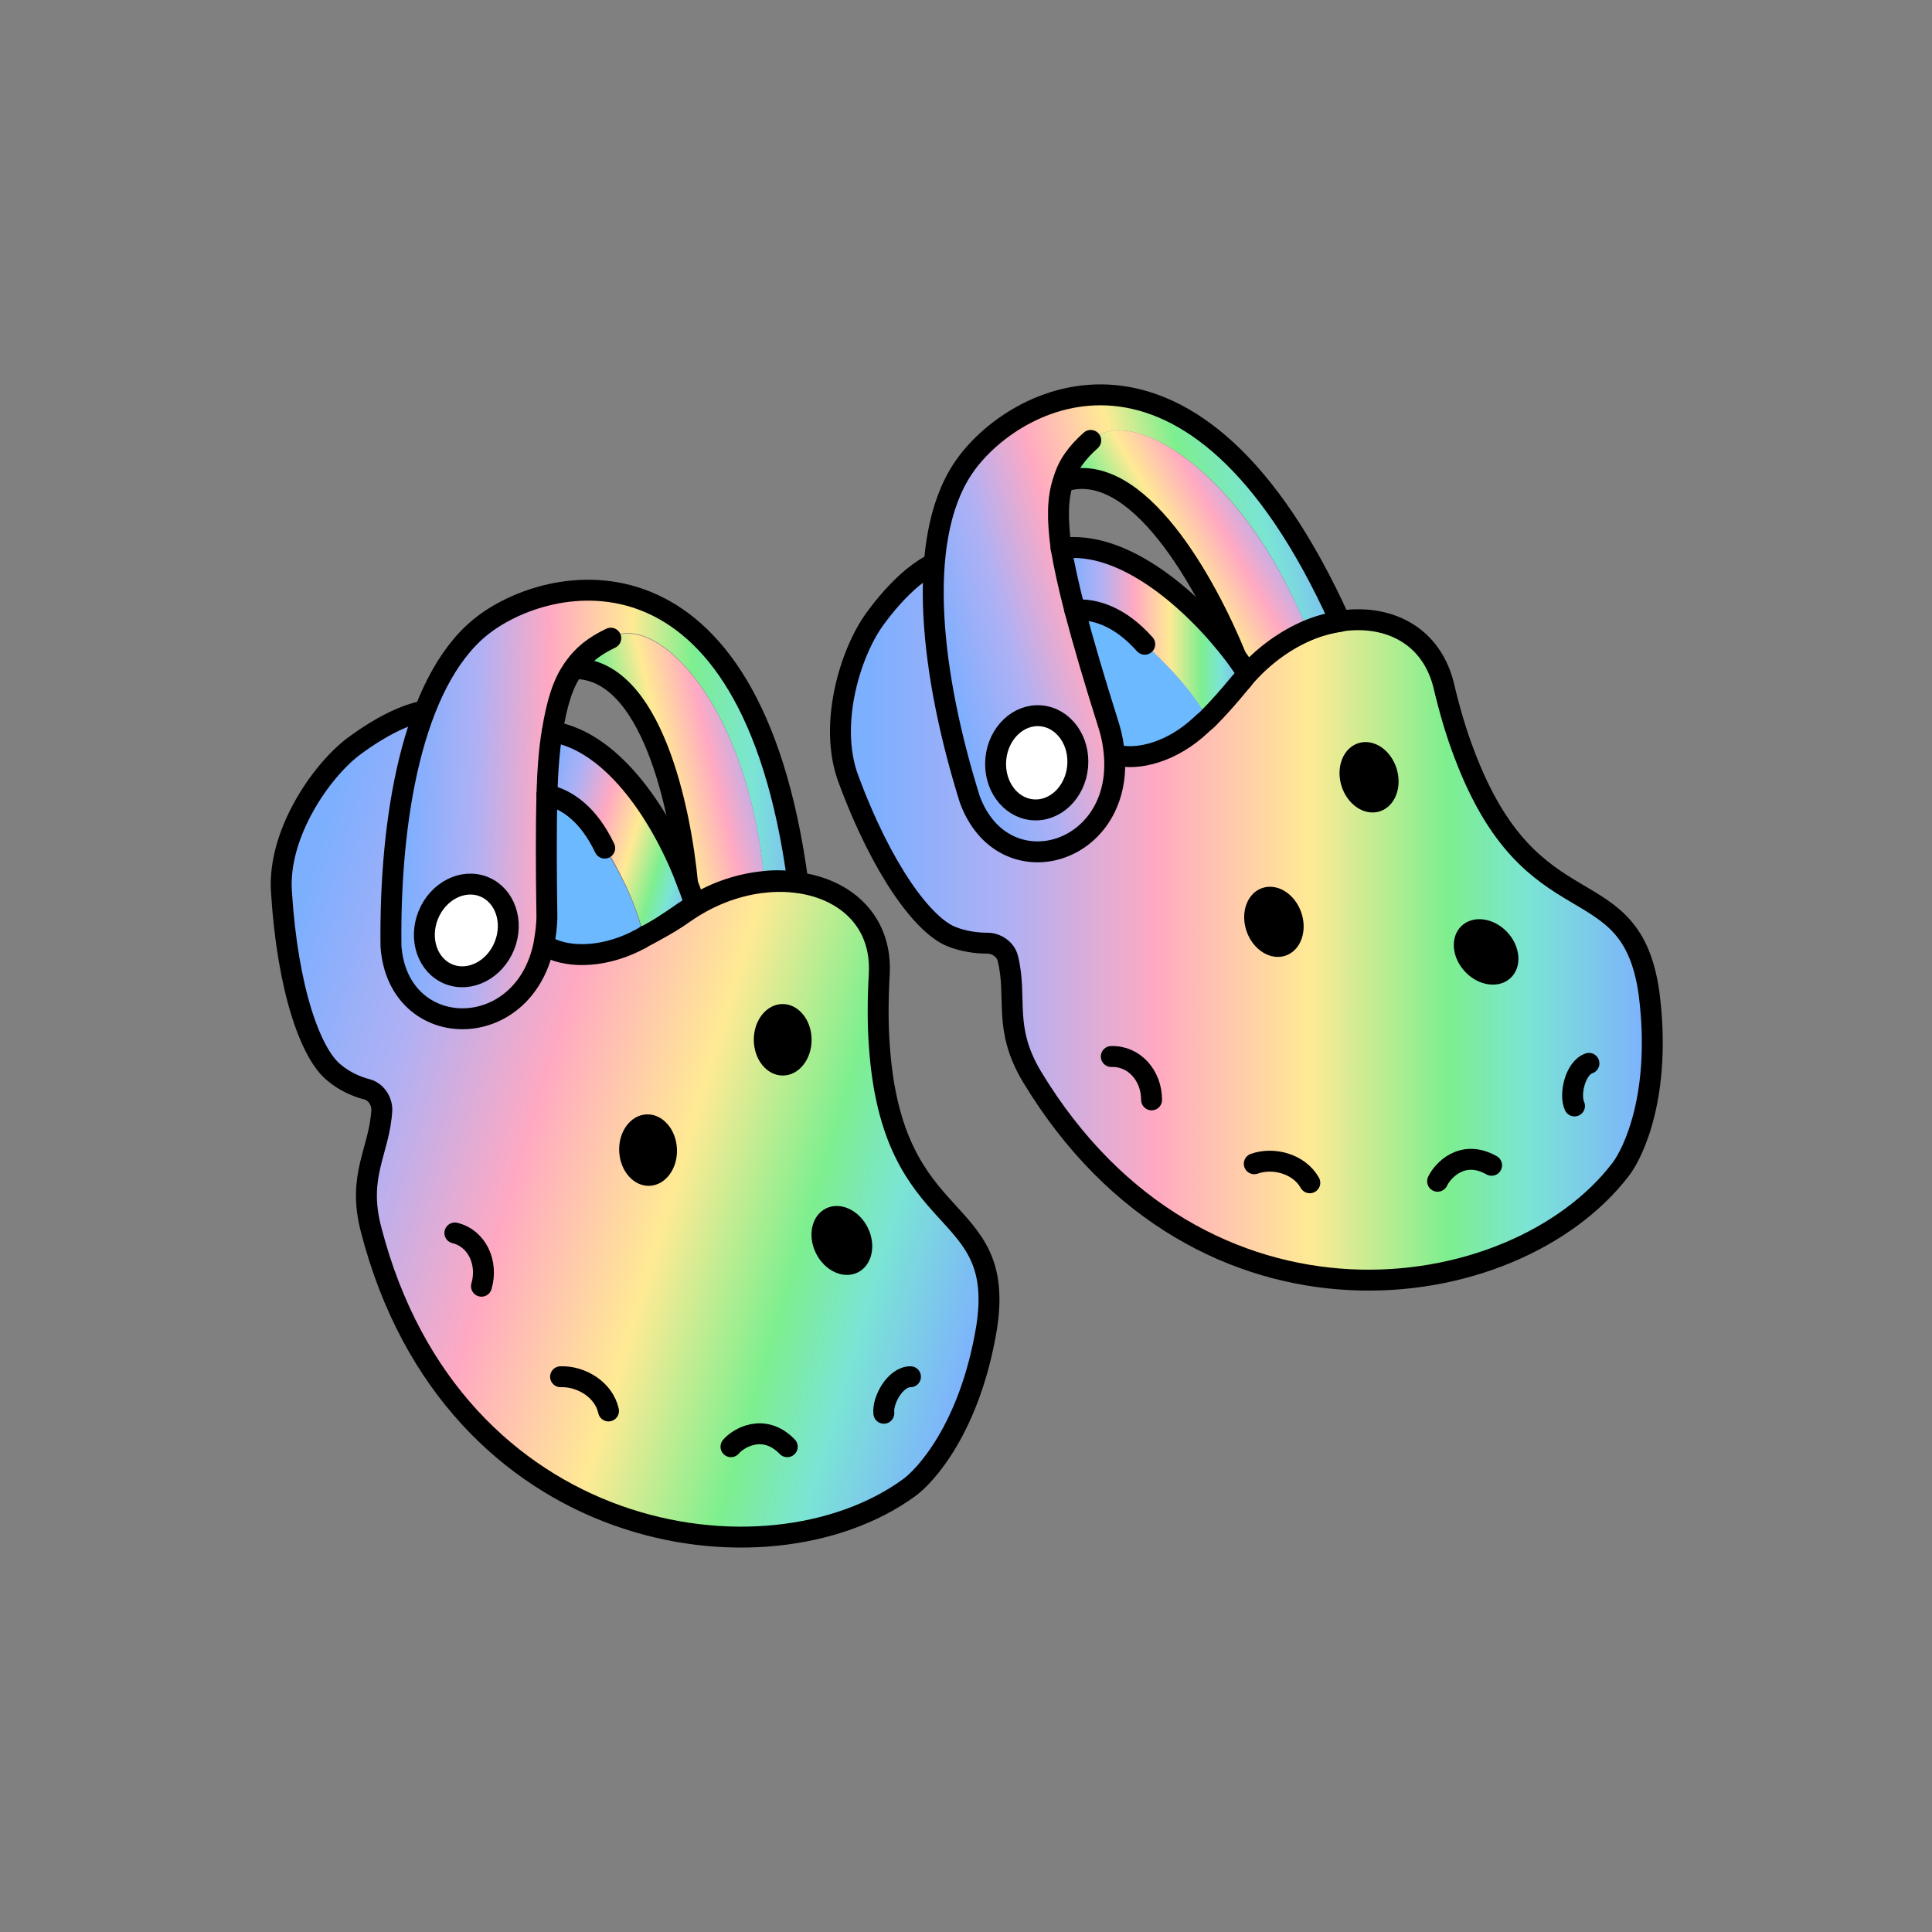 <?xml version="1.0" encoding="utf-8"?>
<!-- Generator: Adobe Illustrator 27.3.1, SVG Export Plug-In . SVG Version: 6.00 Build 0)  -->
<svg version="1.1" id="Layer_2_00000115481045199460427230000013880652669998685067_"
	 xmlns="http://www.w3.org/2000/svg" xmlns:xlink="http://www.w3.org/1999/xlink" x="0px" y="0px" viewBox="0 0 254 254"
	 style="enable-background:new 0 0 254 254;" xml:space="preserve">
<rect x="0" y="0" width="254" height="254" fill="#808080" stroke="none"/>
<style type="text/css">
	.st0{fill:none;stroke:#000000;stroke-width:2.75;stroke-linecap:round;stroke-linejoin:round;}
	.st1{fill:url(#SVGID_1_);stroke:#000000;stroke-width:2.75;stroke-linecap:round;stroke-linejoin:round;}
	.st2{fill:url(#SVGID_00000137129870869683093560000003213683615374631834_);}
	.st3{fill:url(#SVGID_00000068642713454407600050000015663055816977026220_);}
	.st4{fill:url(#SVGID_00000140004833698604791650000012754824369561561238_);}
	.st5{fill:#6CB9FF;}
	.st6{fill:#FFFFFF;stroke:#000000;stroke-width:2.75;stroke-linecap:round;stroke-linejoin:round;}
	
		.st7{fill:url(#SVGID_00000081619270991842774160000010996248668948788609_);stroke:#000000;stroke-width:2.75;stroke-linecap:round;stroke-linejoin:round;}
	.st8{fill:url(#SVGID_00000158728988998927427980000001608961337059633594_);}
	.st9{fill:url(#SVGID_00000059267833102290564410000015008843003756432777_);}
	.st10{fill:url(#SVGID_00000025440284940112655850000014064136252641212852_);}
</style>
<g id="artwork">
	<g>
		<g>
			<g>
				<path class="st0" d="M132.3,99.7c0,0.1-0.1,0.1-0.1,0.2"/>
				<path class="st0" d="M132.4,99.5c-0.1,0.1-0.1,0.1-0.1,0.2"/>
			</g>
			
				<linearGradient id="SVGID_1_" gradientUnits="userSpaceOnUse" x1="110.386" y1="135.108" x2="217.05" y2="135.108" gradientTransform="matrix(1 0 0 -1 0 256)">
				<stop  offset="4.000000e-02" style="stop-color:#7DAFFF"/>
				<stop  offset="0.21" style="stop-color:#B0B0F4"/>
				<stop  offset="0.39" style="stop-color:#FFA9C2"/>
				<stop  offset="0.58" style="stop-color:#FFEA94"/>
				<stop  offset="0.75" style="stop-color:#7DEF8F"/>
				<stop  offset="0.85" style="stop-color:#7BE4D5"/>
				<stop  offset="1" style="stop-color:#7DAFFF"/>
			</linearGradient>
			<path class="st1" d="M192.5,99.1c-1-2.6-1.9-5.6-2.7-9c-2.9-11.7-18.3-11.2-26.9-0.3c-7.7,9.8-16.8,11-26.4,7.5
				c-10-3.6-15-10.8-11-20.6c0.2-0.4,0.4-2.9,0.6-3.3c-4-0.4-8.5,4.4-11.1,8c-3.2,4.4-6.1,13.8-3.5,20.9
				c4.5,12.2,9.9,19.3,13.5,20.8c1.7,0.7,3.5,0.9,4.8,0.9c1.2,0,2.4,0.8,2.7,2c1.3,5.3-0.7,9.1,3.2,15.6
				c22.1,36.5,63.4,30.5,77.4,12.1c1.6-2.1,5.4-9.8,3.7-23.1C214.4,113.5,201.4,122.8,192.5,99.1L192.5,99.1z"/>
			<g>
				<ellipse transform="matrix(0.728 -0.686 0.686 0.728 -32.686 167.977)" cx="195.3" cy="125.2" rx="3.8" ry="4.7"/>
				<ellipse transform="matrix(0.956 -0.292 0.292 0.956 -21.999 57.169)" cx="180.1" cy="102.1" rx="3.8" ry="4.7"/>
				<ellipse transform="matrix(0.944 -0.331 0.331 0.944 -30.661 62.19)" cx="167.4" cy="121.2" rx="3.8" ry="4.7"/>
			</g>
			<path class="st0" d="M207,145.4c-0.7-1.5,0.1-5,1.9-5.6"/>
			<path class="st0" d="M146.1,138.9c3-0.1,5.3,2.5,5.3,5.7"/>
			<path class="st0" d="M189,155.3c0.6-1.3,3.2-4.3,7.1-2.1"/>
			<path class="st0" d="M164.9,153c2.5-0.9,5.9,0,7.3,2.5"/>
			<g>
				<g>
					
						<linearGradient id="SVGID_00000070103060904422326400000014322611570705400218_" gradientUnits="userSpaceOnUse" x1="123.82" y1="169.75" x2="175.53" y2="183.61" gradientTransform="matrix(1 0 0 -1 0 256)">
						<stop  offset="0" style="stop-color:#7DAFFF"/>
						<stop  offset="0.17" style="stop-color:#B0B0F4"/>
						<stop  offset="0.34" style="stop-color:#FFA9C2"/>
						<stop  offset="0.54" style="stop-color:#FFEA94"/>
						<stop  offset="0.69" style="stop-color:#7DEF8F"/>
						<stop  offset="0.85" style="stop-color:#7BE4D5"/>
						<stop  offset="1" style="stop-color:#7DAFFF"/>
					</linearGradient>
					<path style="fill:url(#SVGID_00000070103060904422326400000014322611570705400218_);" d="M176.2,81.7c-1.4,0.2-2.9,0.6-4.3,1.2
						l0,0C163.2,61.1,148,53,143.4,58c-1.7,1.5-2.9,3.2-3.6,5.3c-0.8,2.3-0.8,5.1-0.3,8.8c0.4,2.3,0.9,5,1.8,8.2
						c1.1,4.2,2.6,9.2,4.5,15.3c0.4,1.3,0.6,2.5,0.7,3.7c1.1,13.3-14.7,17.8-19.1,5.9c-5-16-7.3-33.9-0.9-43.5
						C133,52,156.9,38.9,176.2,81.7L176.2,81.7z"/>
					
						<linearGradient id="SVGID_00000052081508849612661930000002119933974705645962_" gradientUnits="userSpaceOnUse" x1="143.549" y1="176.952" x2="171.319" y2="192.982" gradientTransform="matrix(1 0 0 -1 0 256)">
						<stop  offset="0" style="stop-color:#7DAFFF"/>
						<stop  offset="0.15" style="stop-color:#7BE4D5"/>
						<stop  offset="0.25" style="stop-color:#7DEF8F"/>
						<stop  offset="0.42" style="stop-color:#FFEA94"/>
						<stop  offset="0.61" style="stop-color:#FFA9C2"/>
						<stop  offset="0.79" style="stop-color:#B0B0F4"/>
						<stop  offset="0.96" style="stop-color:#7DAFFF"/>
					</linearGradient>
					<path style="fill:url(#SVGID_00000052081508849612661930000002119933974705645962_);" d="M171.9,82.9L171.9,82.9
						c-2.8,1.2-5.5,3-7.8,5.6c-0.5-0.8-1.1-1.6-1.7-2.4l0,0c-3.7-9-12.7-26-22.6-22.8c0.6-2.1,1.8-3.7,3.6-5.3
						C148,53,163.1,61.1,171.9,82.9z"/>
					
						<linearGradient id="SVGID_00000114792135962116994020000010973648369539541155_" gradientUnits="userSpaceOnUse" x1="139.53" y1="172.745" x2="164.09" y2="172.745" gradientTransform="matrix(1 0 0 -1 0 256)">
						<stop  offset="4.000000e-02" style="stop-color:#7DAFFF"/>
						<stop  offset="0.21" style="stop-color:#B0B0F4"/>
						<stop  offset="0.39" style="stop-color:#FFA9C2"/>
						<stop  offset="0.58" style="stop-color:#FFEA94"/>
						<stop  offset="0.75" style="stop-color:#7DEF8F"/>
						<stop  offset="0.85" style="stop-color:#7BE4D5"/>
						<stop  offset="1" style="stop-color:#7DAFFF"/>
					</linearGradient>
					<path style="fill:url(#SVGID_00000114792135962116994020000010973648369539541155_);" d="M164.1,88.5c-0.4,0.4-0.8,0.8-1.1,1.3
						c-1.3,1.7-2.7,3.3-4.2,4.7c-2.6-4.4-6-7.7-8.3-9.8c-3.2-3.6-6.5-4.7-9.2-4.5l0,0c-0.8-3.1-1.4-5.8-1.8-8.2l0,0
						c8.2-1.2,17.4,6.9,22.8,14C163,86.9,163.6,87.8,164.1,88.5L164.1,88.5z"/>
					<path class="st5" d="M158.8,94.5c-0.3,0.3-0.6,0.6-0.9,0.8c-3.7,3.4-8.3,4.8-11.4,3.9l0,0c-0.1-1.2-0.3-2.4-0.7-3.7
						c-1.9-6-3.4-11.1-4.5-15.3l0,0c2.8-0.2,6,0.9,9.2,4.5C152.8,86.8,156.3,90.1,158.8,94.5L158.8,94.5z"/>
				</g>
				<g>
					<path class="st0" d="M139.8,63.3c9.8-3.2,18.9,13.8,22.6,22.8"/>
					<path class="st0" d="M139.5,72.1c8.2-1.2,17.4,6.9,22.8,14c0.6,0.8,1.2,1.7,1.7,2.4"/>
					<path class="st0" d="M146.5,99.2c3.1,0.9,7.7-0.4,11.4-3.9c0.3-0.3,0.6-0.5,0.9-0.8c1.4-1.4,2.8-3,4.2-4.7
						c0.4-0.4,0.7-0.9,1.1-1.3c2.3-2.5,5-4.4,7.8-5.6c1.4-0.6,2.9-1,4.3-1.2C156.9,38.9,133,52,126.6,61.6
						c-6.4,9.6-4.1,27.5,0.9,43.5C131.9,117,147.6,112.5,146.5,99.2c-0.1-1.2-0.3-2.4-0.7-3.7c-1.9-6-3.4-11.1-4.5-15.3
						c-0.8-3.1-1.4-5.8-1.8-8.2c-0.5-3.7-0.5-6.5,0.3-8.8c0.6-2.1,1.8-3.7,3.6-5.3"/>
					<path class="st0" d="M150.5,84.7c-3.2-3.6-6.5-4.7-9.2-4.5"/>
				</g>
			</g>
			
				<ellipse transform="matrix(9.184916e-02 -0.996 0.996 9.184916e-02 23.88 226.827)" class="st6" cx="136.3" cy="100.3" rx="6.2" ry="5.4"/>
		</g>
		<g>
			<g>
				<path class="st0" d="M57.7,120.6c0,0-0.1,0.1-0.2,0.1"/>
				<path class="st0" d="M57.9,120.4c-0.1,0.1-0.1,0.1-0.2,0.1"/>
			</g>
			
				<linearGradient id="SVGID_00000010304453942861252650000011902097875177793697_" gradientUnits="userSpaceOnUse" x1="118.607" y1="348.899" x2="225.267" y2="348.899" gradientTransform="matrix(0.958 0.287 0.287 -0.958 -183.232 434.665)">
				<stop  offset="4.000000e-02" style="stop-color:#7DAFFF"/>
				<stop  offset="0.21" style="stop-color:#B0B0F4"/>
				<stop  offset="0.39" style="stop-color:#FFA9C2"/>
				<stop  offset="0.58" style="stop-color:#FFEA94"/>
				<stop  offset="0.75" style="stop-color:#7DEF8F"/>
				<stop  offset="0.85" style="stop-color:#7BE4D5"/>
				<stop  offset="1" style="stop-color:#7DAFFF"/>
			</linearGradient>
			
				<path style="fill:url(#SVGID_00000010304453942861252650000011902097875177793697_);stroke:#000000;stroke-width:2.75;stroke-linecap:round;stroke-linejoin:round;" d="
				M115.6,137.4c-0.2-2.8-0.2-5.9,0-9.4c0.6-12-14.3-15.9-25.6-8c-10.2,7.2-19.2,5.7-27.5-0.4c-8.5-6.3-11.2-14.6-4.6-22.9
				c0.3-0.3,1.2-2.6,1.5-3c-3.7-1.5-9.4,1.8-13,4.5c-4.3,3.3-9.9,11.5-9.4,19c0.8,13,3.9,21.4,6.9,23.8c1.4,1.2,3.1,1.9,4.3,2.2
				s2,1.5,2,2.7c-0.3,5.5-3.3,8.6-1.4,15.8c10.7,41.3,52,47.5,70.7,33.9c2.1-1.5,8-7.8,10.2-21C132.4,157.5,117.3,162.6,115.6,137.4
				L115.6,137.4z"/>
			<g>
				<ellipse transform="matrix(0.894 -0.447 0.447 0.894 -61.282 66.798)" cx="110.8" cy="163.1" rx="3.8" ry="4.7"/>
				<ellipse transform="matrix(1 -5.235964e-03 5.235964e-03 1 -0.714 0.54)" cx="102.9" cy="136.7" rx="3.8" ry="4.7"/>
				<ellipse transform="matrix(0.999 -4.553734e-02 4.553734e-02 0.999 -6.798 4.035)" cx="85.2" cy="151.2" rx="3.8" ry="4.7"/>
			</g>
			<path class="st0" d="M116.2,185.8c-0.2-1.7,1.5-4.8,3.5-4.8"/>
			<path class="st0" d="M59.8,162.1c2.9,0.7,4.4,3.9,3.5,7"/>
			<path class="st0" d="M96.1,190.2c0.9-1.1,4.3-3.2,7.4,0"/>
			<path class="st0" d="M73.7,181c2.7-0.1,5.7,1.7,6.3,4.5"/>
			<g>
				<g>
					
						<linearGradient id="SVGID_00000078025191991310327290000006428574117962039984_" gradientUnits="userSpaceOnUse" x1="53.5" y1="150.718" x2="107.01" y2="149.128" gradientTransform="matrix(1 0 0 -1 0 256)">
						<stop  offset="0" style="stop-color:#7DAFFF"/>
						<stop  offset="0.17" style="stop-color:#B0B0F4"/>
						<stop  offset="0.34" style="stop-color:#FFA9C2"/>
						<stop  offset="0.54" style="stop-color:#FFEA94"/>
						<stop  offset="0.69" style="stop-color:#7DEF8F"/>
						<stop  offset="0.85" style="stop-color:#7BE4D5"/>
						<stop  offset="1" style="stop-color:#7DAFFF"/>
					</linearGradient>
					<path style="fill:url(#SVGID_00000078025191991310327290000006428574117962039984_);" d="M105,116c-1.4-0.2-3-0.2-4.5-0.1l0,0
						c-2.1-23.5-14.3-35.5-20.1-32.1c-2.1,1-3.7,2.2-4.9,4c-1.4,2-2.3,4.7-2.8,8.3c-0.3,2.3-0.6,5.1-0.7,8.3
						c-0.2,4.3-0.1,9.6,0,15.9c0,1.3-0.2,2.6-0.4,3.8c-2.7,13.1-19.2,12.8-20,0.2c-0.2-16.7,2.8-34.6,11.7-41.9
						C72.1,75.2,98.8,69.5,105,116L105,116z"/>
					
						<linearGradient id="SVGID_00000080890471014926953690000011984295338635694234_" gradientUnits="userSpaceOnUse" x1="74.46" y1="151.95" x2="105.67" y2="159.32" gradientTransform="matrix(1 0 0 -1 0 256)">
						<stop  offset="0" style="stop-color:#7DAFFF"/>
						<stop  offset="0.15" style="stop-color:#7BE4D5"/>
						<stop  offset="0.25" style="stop-color:#7DEF8F"/>
						<stop  offset="0.42" style="stop-color:#FFEA94"/>
						<stop  offset="0.61" style="stop-color:#FFA9C2"/>
						<stop  offset="0.79" style="stop-color:#B0B0F4"/>
						<stop  offset="0.96" style="stop-color:#7DAFFF"/>
					</linearGradient>
					<path style="fill:url(#SVGID_00000080890471014926953690000011984295338635694234_);" d="M100.5,115.9L100.5,115.9
						c-3,0.3-6.1,1.3-9.1,3.1c-0.3-0.9-0.6-1.9-1-2.8l0,0c-0.9-9.6-4.7-28.5-15-28.3c1.2-1.8,2.8-3,4.9-4
						C86.2,80.4,98.4,92.5,100.5,115.9L100.5,115.9z"/>
					
						<linearGradient id="SVGID_00000070116848393770060400000000299446423883830708_" gradientUnits="userSpaceOnUse" x1="69.41" y1="149.091" x2="92.929" y2="142.034" gradientTransform="matrix(1 0 0 -1 0 256)">
						<stop  offset="4.000000e-02" style="stop-color:#7DAFFF"/>
						<stop  offset="0.21" style="stop-color:#B0B0F4"/>
						<stop  offset="0.39" style="stop-color:#FFA9C2"/>
						<stop  offset="0.58" style="stop-color:#FFEA94"/>
						<stop  offset="0.75" style="stop-color:#7DEF8F"/>
						<stop  offset="0.85" style="stop-color:#7BE4D5"/>
						<stop  offset="1" style="stop-color:#7DAFFF"/>
					</linearGradient>
					<path style="fill:url(#SVGID_00000070116848393770060400000000299446423883830708_);" d="M91.4,119c-0.5,0.3-1,0.6-1.4,0.9
						c-1.8,1.2-3.6,2.4-5.3,3.3c-1.2-5-3.5-9.1-5.1-11.8c-2.1-4.4-4.9-6.4-7.6-7l0,0c0.1-3.2,0.3-6,0.7-8.3l0,0
						c8.2,1.3,14.7,11.6,17.8,20C90.8,117.2,91.1,118.1,91.4,119L91.4,119z"/>
					<path class="st5" d="M84.6,123.3c-0.3,0.2-0.7,0.4-1.1,0.6c-4.6,2.2-9.3,2.2-12,0.4l0,0c0.2-1.2,0.4-2.4,0.4-3.8
						c-0.1-6.3-0.1-11.6,0-15.9l0,0c2.7,0.6,5.5,2.6,7.6,7C81.1,114.1,83.5,118.3,84.6,123.3L84.6,123.3z"/>
				</g>
				<g>
					<path class="st0" d="M75.4,87.9c10.3-0.2,14.1,18.7,15,28.3"/>
					<path class="st0" d="M72.6,96.2c8.2,1.3,14.7,11.6,17.8,20c0.4,1,0.7,1.9,1,2.8"/>
					<path class="st0" d="M71.5,124.2c2.7,1.8,7.5,1.8,12-0.4c0.3-0.2,0.7-0.3,1.1-0.6c1.8-0.9,3.6-2.1,5.3-3.3
						c0.5-0.3,0.9-0.6,1.4-0.9c2.9-1.8,6.1-2.8,9.1-3.1c1.6-0.2,3.1-0.1,4.5,0.1c-6.2-46.5-32.9-40.8-41.8-33.5
						c-8.9,7.3-11.9,25.2-11.7,41.9C52.3,137,68.8,137.3,71.5,124.2c0.2-1.2,0.4-2.4,0.4-3.8c-0.1-6.3-0.1-11.6,0-15.9
						c0.1-3.2,0.3-6,0.7-8.3c0.6-3.7,1.4-6.4,2.8-8.3c1.2-1.8,2.8-3,4.9-4"/>
					<path class="st0" d="M79.5,111.5c-2.1-4.4-4.9-6.4-7.6-7"/>
				</g>
			</g>
			
				<ellipse transform="matrix(0.374 -0.927 0.927 0.374 -75.028 133.503)" class="st6" cx="61.4" cy="122.3" rx="6.2" ry="5.4"/>
		</g>
	</g>
</g>
</svg>
